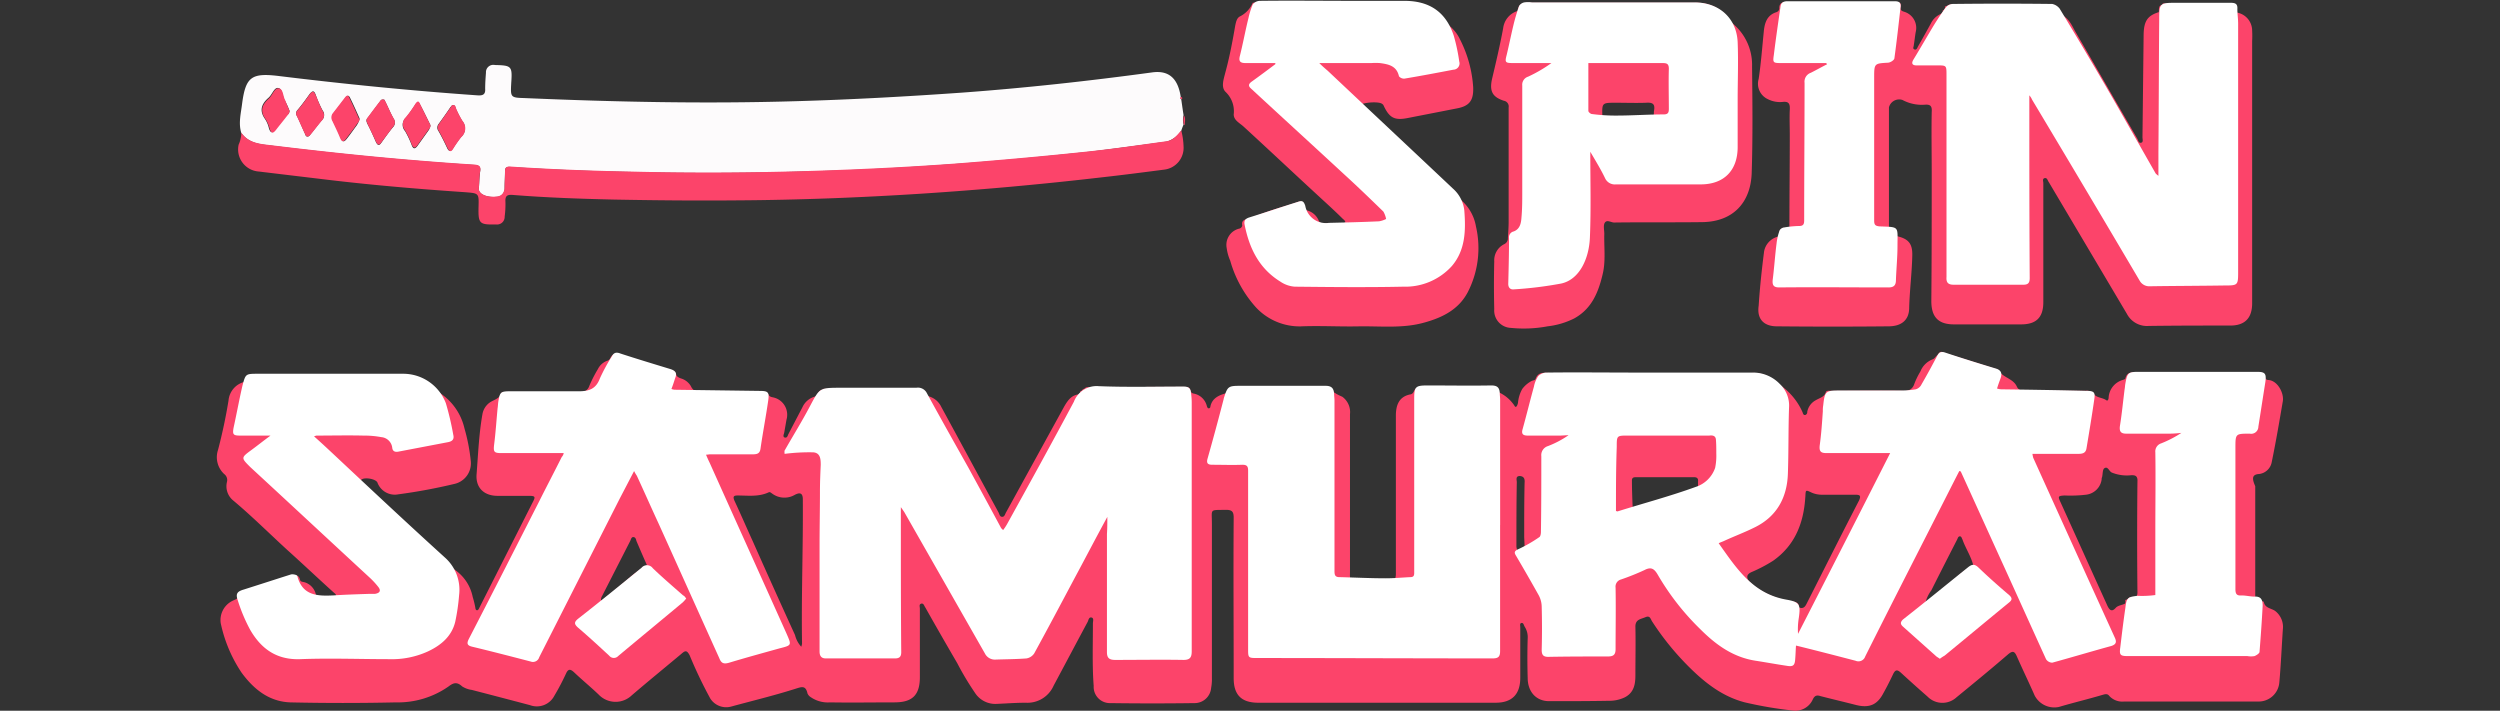 <?xml version="1.0" encoding="utf-8"?>
<svg xmlns="http://www.w3.org/2000/svg" height="114" viewBox="0 0 401 114" width="401">
  <rect x="0" y="0" width="401" height="114" fill="#333333" stroke="none"/>
  <g id="SS_logo_svg_v5d5zL7Xd" transform="translate(34.807 .108)">
    <path d="M0 0h401v114H0z" data-name="Rectangle 22" fill="#fff" id="Rectangle_22" opacity="0" transform="translate(-34.807 -.108)"/>
    <path d="M161.042 33.723c.125.873.25 1.746.374 2.557a3.045 3.045 0 0 0 0 1.5q-.2.493-.374 1a4.2 4.2 0 0 1-2.37 1.746c-4.117.561-8.3 1.123-12.412 1.621-7.048.749-14.1 1.435-21.144 1.934-7.61.562-15.282 1-22.891 1.185-9.793.312-19.585.374-29.378.125-6.487-.125-12.974-.374-19.46-.811-.624-.062-.811.187-.811.749 0 .873-.062 1.746-.062 2.62a1.294 1.294 0 0 1-1.247 1.434c-1.5.125-2.682-.312-2.869-1.06-.062-.125 0-.25 0-.437.062-.811.062-1.684.187-2.5s-.125-1.06-.936-1.122c-10.791-.686-21.519-1.746-32.185-3.056-1.871-.25-3.867-.25-5.177-2.058-.5-1.559-.062-3.181.125-4.74.562-4.242 1.5-4.928 5.738-4.429 10.666 1.31 21.332 2.37 32 3.119.873.062 1.31-.125 1.247-1.061 0-.873.062-1.746.125-2.557a1.182 1.182 0 0 1 1.435-1.247c2.682.062 2.807.187 2.62 2.869-.125 2.308-.125 2.37 2.121 2.433 14.533.624 29 .935 43.537.5 8.857-.25 17.776-.748 26.633-1.372 10.229-.749 20.4-1.871 30.5-3.244 2.682-.374 4.179.936 4.615 4.054-.062.062-.125.187.062.25Zm-127.865.062c-.374-.062-.5.062-.561.187-.686.935-1.372 1.871-2.121 2.807-.25.312-.125.561 0 .873.5.935.935 1.934 1.372 2.931.25.5.5.686.873.125.624-.873 1.185-1.684 1.871-2.5a1.038 1.038 0 0 0 .125-1.31c-.5-.873-.873-1.809-1.31-2.682-.126-.244-.187-.431-.25-.431Zm11.1.873c-.187 0-.312.187-.437.312a72.956 72.956 0 0 1-1.934 2.744.935.935 0 0 0 0 1.123c.5.873.936 1.746 1.372 2.682.25.562.561.686.936.125a20 20 0 0 1 1.31-1.871 1.792 1.792 0 0 0 .187-2.558 21.2 21.2 0 0 1-1.06-2.058c-.062-.25-.125-.5-.375-.5Zm-26.259.936a10.938 10.938 0 0 0-.811-1.746c-.374-.686-.312-1.871-1.06-1.934-.624-.062-.935 1.123-1.559 1.622-1.123 1-1.434 2.058-.5 3.368a4.5 4.5 0 0 1 .624 1.5c.25.749.561.811 1 .187.624-.811 1.247-1.559 1.871-2.37a.678.678 0 0 0 .437-.624Zm11.227 1.372v-.187c-.5-1.123-1-2.246-1.559-3.368-.25-.437-.5-.187-.686.062-.624.811-1.247 1.684-1.871 2.433a1.038 1.038 0 0 0-.125 1.31c.437.873.873 1.809 1.247 2.744.25.686.561.624.935.125.562-.686 1.061-1.435 1.622-2.183a4.335 4.335 0 0 0 .439-.936Zm-8.356 2.744c.25 0 .375-.187.5-.374.624-.748 1.185-1.559 1.809-2.246a1.149 1.149 0 0 0 .125-1.559 18.658 18.658 0 0 1-1.123-2.557c-.25-.686-.5-.624-.936-.125-.624.873-1.247 1.746-1.934 2.557a.772.772 0 0 0-.125 1c.437.873.811 1.809 1.248 2.745.124.25.124.561.436.561ZM40.6 37.839c-.561-1.123-1.123-2.308-1.746-3.431-.187-.374-.437-.124-.624.125-.5.749-1 1.5-1.559 2.183a1.486 1.486 0 0 0-.125 2.121 14.778 14.778 0 0 1 1.06 2.246c.25.686.561.624.935.125l1.871-2.62c.062-.25.249-.437.188-.749Z" data-name="Path 307" fill="#fdfbfc" id="Path_307" transform="translate(-6.381 -17.914)"/>
    <path d="M9.847 47.98c1.247 1.809 3.243 1.809 5.177 2.058 10.728 1.31 21.456 2.37 32.184 3.056.811.062 1.123.312.936 1.123-.125.811-.125 1.622-.187 2.5v.437c.187.748 1.372 1.247 2.869 1.06.811-.062 1.185-.624 1.248-1.434 0-.873.062-1.746.062-2.62 0-.562.187-.749.811-.749 6.487.437 12.973.686 19.46.811 9.793.249 19.585.187 29.378-.125 7.609-.25 15.281-.624 22.891-1.185 7.048-.561 14.1-1.185 21.145-1.934 4.179-.437 8.3-1.06 12.412-1.621 1.06-.125 1.684-.936 2.37-1.746a11.482 11.482 0 0 1 .374 2.557 3.519 3.519 0 0 1-3.118 3.742c-3.368.437-6.737.873-10.1 1.247q-14.466 1.681-29 2.62c-9.793.624-19.523 1-29.315 1.06-6.612.062-13.223 0-19.835-.125-5.426-.125-10.853-.312-16.279-.749-.873-.062-1.185.187-1.123 1.123a15.113 15.113 0 0 1-.125 2.37A1.215 1.215 0 0 1 50.7 62.7c-2.682.062-2.869-.125-2.807-2.807.062-2.245.062-2.183-2.246-2.37-7.36-.5-14.72-1.123-22.08-2-3.617-.437-7.3-.873-10.915-1.31a3.557 3.557 0 0 1-3.243-4.3 4.888 4.888 0 0 0 .437-1.934Zm151.193-1.247a3.036 3.036 0 0 1 0-1.5c.312.437.125 1 .125 1.434a.061.061 0 0 1-.062.062c-.003.071-.064.004-.064.004Zm-.437-4.117c-.187-.125-.187-.249-.062-.374.311.125.311.25.059.374Z" data-name="Path 308" fill="#fc446a" id="Path_308" transform="translate(-5.942 -26.808)"/>
    <path d="M26.8 16.243c.062 0 .125.187.25.374.437.935.811 1.809 1.31 2.682a1.038 1.038 0 0 1-.125 1.31c-.624.811-1.247 1.684-1.871 2.5-.374.561-.624.374-.873-.125-.437-1-.935-1.934-1.372-2.932-.125-.312-.25-.561 0-.873.686-.935 1.372-1.871 2.121-2.807.06-.066.181-.191.56-.129Zm11.1.873c.312 0 .374.25.437.5a12.835 12.835 0 0 0 1.06 2.058 1.849 1.849 0 0 1-.187 2.557A20 20 0 0 0 37.9 24.1c-.375.624-.624.5-.936-.125-.437-.873-.873-1.809-1.372-2.682a.937.937 0 0 1 0-1.123c.624-.873 1.247-1.809 1.934-2.744.062-.187.125-.312.375-.312Zm-26.26.936a1.015 1.015 0 0 1-.312.686c-.624.811-1.247 1.559-1.871 2.37-.5.624-.749.562-1-.187a6.33 6.33 0 0 0-.624-1.5c-1-1.31-.624-2.37.5-3.368.561-.5.873-1.684 1.559-1.621.748.062.686 1.31 1.06 1.934q.319.852.686 1.684Zm11.227 1.372c-.062.374-.374.624-.561.935-.5.749-1.06 1.435-1.622 2.183-.374.5-.624.562-.935-.124-.374-.936-.811-1.809-1.247-2.745a1.128 1.128 0 0 1 .124-1.31l1.874-2.432c.187-.25.5-.562.686-.062.562 1.123 1.06 2.246 1.559 3.368.125 0 .125.125.125.187Zm-8.358 2.744c-.312-.062-.312-.312-.437-.5-.437-.936-.811-1.809-1.247-2.745a.764.764 0 0 1 .125-1c.686-.811 1.309-1.684 1.934-2.558.374-.5.624-.561.935.125.375.873.686 1.746 1.123 2.558a1.219 1.219 0 0 1-.125 1.559c-.624.749-1.185 1.5-1.809 2.246-.125.125-.25.312-.5.312ZM34.218 20.3a.639.639 0 0 1-.187.624l-1.871 2.62c-.374.5-.624.562-.935-.125a14.78 14.78 0 0 0-1.061-2.246 1.549 1.549 0 0 1 .125-2.121 17.475 17.475 0 0 0 1.559-2.183c.187-.25.437-.5.624-.125.624 1.248 1.185 2.433 1.746 3.555Zm293.154 56.009a2.336 2.336 0 0 0 2.183-1.809c.686-3.306 1.247-6.612 1.809-9.917.187-1.247-.811-3.243-2.308-3.368a.534.534 0 0 1-.561-.437c-.062-.811-.624-.749-1.185-.749H308.1c-.811 0-1.684-.25-2 .936 0 .125-.25.187-.437.25a3.135 3.135 0 0 0-2.246 2.807c0 .25-.125.624-.374.437-.624-.437-1.5-.374-1.934-.936a1.5 1.5 0 0 0-1.435-.561h-9.73a1.172 1.172 0 0 1-1.247-.686c-.562-1.31-2.308-1.435-2.994-2.682-.062-.062-.187-.062-.312-.125-2.745-.873-5.489-1.746-8.233-2.558-.312-.125-.686-.437-1 .062-.062.062-.125.187-.187.25-.312.187-.437.561-.811.686a3.464 3.464 0 0 0-1.934 1.934 12.544 12.544 0 0 0-1 2.058 1.524 1.524 0 0 1-1.684 1.06c-3.8-.062-7.609 0-11.414 0-.374 0-.936-.125-1.06.187-.25.811-1 .936-1.622 1.31a2.658 2.658 0 0 0-1.372 1.871.467.467 0 0 1-.312.5c-.312.062-.374-.25-.437-.437a10.393 10.393 0 0 0-4.3-4.8c-.125-.125-.25-.187-.375-.312a4.784 4.784 0 0 0-3.493-1.185h-32.242c-.936 0-2-.312-2.433 1-.062.125-.374.187-.561.25a4.5 4.5 0 0 0-1.559 1.31 5.551 5.551 0 0 0-.686 2.246c-.062.312-.312.936-.562.437a6.029 6.029 0 0 0-2.744-2.246c-.125-.624-.624-.5-1.06-.5h-5.489c-2.183 0-4.366-.125-6.487.062l-.062-.062a.061.061 0 0 0-.062.062c-.25.312-.312.811-.811.873-1.871.374-2.308 1.809-2.308 3.43v25.381c0 .749-.25 1.06-.874 1.185h-5.925c-.686-.312-.562-.873-.562-1.435V66.7a3.031 3.031 0 0 0-1.247-2.807 7.5 7.5 0 0 1-2.121-1.31h-.686a.475.475 0 0 0-.25-.125h-14.1a.476.476 0 0 0-.25.125h-.624c-.062-.125-.125-.062-.187 0v.125a.061.061 0 0 1 .062.062.061.061 0 0 1-.062-.062c-.125.187-.25.437-.374.624-1.185.312-2.308.811-2.557 2.183a.269.269 0 0 1-.25.25c-.187 0-.25-.187-.312-.374a2.675 2.675 0 0 0-2.121-2 .6.6 0 0 1-.5-.437c-.125-.624-.5-.624-1-.624-5.052 0-10.042 0-15.094.062-.312 0-.624-.125-.873.187a1 1 0 0 0-.562.437c-.187-.062-.187.062-.125.187-.062.125-.187.187-.25.312-1.185.125-1.746.936-2.308 1.871l-9.356 17.028c-.187.312-.249.748-.624.748-.437 0-.437-.437-.624-.748-3.056-5.614-6.113-11.29-9.169-16.9a3.159 3.159 0 0 0-2.308-1.746c-.312-.374-.374-.936-1-1-.062-.062-.062-.125-.125-.125H97.277c-.062 0-.062.062-.125.125-.624.062-.748.686-1.06 1.06a3.105 3.105 0 0 0-2.183 1.746l-2.246 4.3c-.125.25-.187.686-.624.561-.312-.125-.125-.5-.062-.748.125-.686.25-1.435.374-2.121a2.842 2.842 0 0 0-2.121-3.555c-.312-.062-.624-.125-.748-.437-.25-.5-.624-.437-1.06-.437h-9.667c-.811 0-1.372-.125-1.746-.936a2.757 2.757 0 0 0-1.622-1.247c-.312-.125-.624-.25-.748-.624-.125-.5-.562-.562-.936-.686-2.5-.749-4.927-1.559-7.422-2.308-.873-.249-1.746-.748-2.246.5a.982.982 0 0 1-.5.312 2.676 2.676 0 0 0-1.435 1.31 21.756 21.756 0 0 0-1.372 2.682 1.524 1.524 0 0 1-1.684 1.061c-3.8-.062-7.609 0-11.414 0-.374 0-.935-.125-1.06.187-.312.873-1.185 1-1.809 1.434a2.889 2.889 0 0 0-1.185 1.878c-.562 3.181-.686 6.362-.936 9.605-.187 2.183 1.185 3.493 3.368 3.493H50c1.06 0 1.123.125.624 1.06l-8.235 16.283-.375.749c-.062.125-.187.312-.374.25a.343.343 0 0 1-.187-.312 15.335 15.335 0 0 0-.437-1.809 6.943 6.943 0 0 0-3.493-4.74c-.062-.125-.125-.187-.187-.312a2.015 2.015 0 0 0-.873-.749l-.187-.187a6.108 6.108 0 0 0-2.246-2.121c0-.187-.062-.25-.187-.187a25946.406 25946.406 0 0 0-.374-.374 273.521 273.521 0 0 1-.375-.374 3.678 3.678 0 0 0-1.5-1.435.165.165 0 0 0-.187-.187l.062-.062-.062.062a2.071 2.071 0 0 0-1-.936.134.134 0 0 0-.125-.125 2.677 2.677 0 0 0-1.434-1.31q0-.281-.187-.187c0-.187-.062-.25-.249-.187a13.668 13.668 0 0 0-3.112-2.869c0-.25-.187-.374-.437-.437a4.063 4.063 0 0 0-1.684-1.559h-.062c0-.187-.062-.374 0-.5.437-.5 2.37-.187 2.62.437a2.97 2.97 0 0 0 3.363 1.872 88.72 88.72 0 0 0 9.044-1.684 3.375 3.375 0 0 0 2.557-3.68 29.177 29.177 0 0 0-1-5.177 9.277 9.277 0 0 0-4.3-5.925 6.945 6.945 0 0 0-4.865-2.433c-8.233-.062-16.529 0-24.762 0-.624 0-1 .187-1.123.811a3.386 3.386 0 0 0-2.805 3.056q-.653 4-1.684 7.921a3.673 3.673 0 0 0 1 3.867 1.192 1.192 0 0 1 .438 1.248 2.928 2.928 0 0 0 .936 2.931c3.056 2.558 5.8 5.3 8.732 7.984 2.5 2.246 4.928 4.553 7.422 6.8.187.187.5.312.374.686-.124.25-.437.187-.624.187h-1.749c-.5 0-.748-.125-.873-.686a2.637 2.637 0 0 0-1.809-1.809c-.25-.062-.624-.062-.686-.374-.187-.873-.686-.686-1.248-.5-2.557.811-5.114 1.622-7.672 2.5-.374.125-.811.187-.936.561-.125.5-.5.562-.873.749a3.441 3.441 0 0 0-2 3.617 22.511 22.511 0 0 0 3.368 7.984c1.934 2.62 4.366 4.616 7.8 4.74 5.613.125 11.29.125 16.9 0a14.173 14.173 0 0 0 8.483-2.557c.811-.624 1.372-.749 2.183 0a3.858 3.858 0 0 0 1.559.561q4.65 1.205 9.294 2.433a3.165 3.165 0 0 0 3.929-1.5 38.639 38.639 0 0 0 1.871-3.555c.312-.686.624-.811 1.247-.25 1.31 1.248 2.682 2.37 3.992 3.618a3.746 3.746 0 0 0 5.3.125c2.62-2.246 5.3-4.429 7.984-6.674.624-.562.873-.562 1.31.25a70.408 70.408 0 0 0 3.306 6.923 3.025 3.025 0 0 0 3.306 1.31c3.43-.936 6.8-1.746 10.167-2.807 1.06-.312 1.809-.749 2.121.686a1.328 1.328 0 0 0 .562.624 4.82 4.82 0 0 0 3.056.811c3.43.062 6.923 0 10.354 0 2.869 0 4.054-1.185 4.054-4.054V97.89c0-.312-.187-.686.25-.811.374-.062.437.374.624.624q2.522 4.48 5.114 8.919a46.54 46.54 0 0 0 2.869 4.8 3.871 3.871 0 0 0 3.431 1.746c1.559-.062 3.118-.187 4.678-.187a4.585 4.585 0 0 0 4.491-2.745c1.809-3.368 3.617-6.8 5.426-10.167.187-.312.187-.873.686-.749.374.125.187.624.187.936 0 3.368-.125 6.736.125 10.042a2.6 2.6 0 0 0 2.682 2.744q6.736.094 13.473 0a2.65 2.65 0 0 0 2.682-2.432 7.4 7.4 0 0 0 .125-1.622v-24.7c0-2.5-.437-2.183 2.246-2.246.936 0 1.247.25 1.247 1.248-.062 8.607 0 17.152 0 25.76 0 2.682 1.248 3.93 3.93 3.93h38.11c2.62 0 3.93-1.372 3.93-3.992v-8.109c0-.25-.125-.624.187-.686s.375.312.5.562a3.116 3.116 0 0 1 .5 1.934q-.094 3.149 0 6.3c0 2.246 1.372 3.742 3.43 3.742 3.243 0 6.425 0 9.668-.062a5.626 5.626 0 0 0 2.495-.561c1.435-.749 1.684-2.058 1.684-3.493 0-2.62.062-5.239 0-7.859 0-1.185.935-1.185 1.621-1.5.749-.312.811.312 1.06.686a43.986 43.986 0 0 0 5.427 6.8c2.682 2.745 5.613 5.177 9.418 6.175a63.55 63.55 0 0 0 7.672 1.31 3.06 3.06 0 0 0 3.243-1.746c.312-.686.686-.749 1.248-.561 1.934.5 3.8.935 5.738 1.434 2.058.5 3.368 0 4.366-1.934.561-1 1.06-2 1.559-3.056.375-.749.686-.686 1.248-.187a216.611 216.611 0 0 0 4.241 3.8 3.335 3.335 0 0 0 4.678.125c2.744-2.246 5.489-4.491 8.233-6.861.749-.624 1.06-.561 1.435.312.935 2.121 1.934 4.179 2.869 6.3a3.56 3.56 0 0 0 3.867 1.809c2.308-.686 4.678-1.248 6.986-1.934.437-.125.811-.249 1.123.187a2.845 2.845 0 0 0 2.37.873h21.398a3.336 3.336 0 0 0 3.493-3.119c.25-2.807.374-5.676.561-8.483a3.224 3.224 0 0 0-1.247-2.932c-.624-.437-1.621-.437-1.809-1.434 0-.062-.249-.125-.374-.125-.936.125-1-.437-1-1.123v-17.33c-.624-1.372-.375-1.809.437-1.934ZM61.787 95.831l4.491-8.794c.125-.25.187-.686.562-.624.312.062.374.374.437.624.561 1.31 1.123 2.62 1.684 3.867a20.085 20.085 0 0 0-3.181 2.37c-1.373 1.126-2.68 2.37-4.18 3.368a1.213 1.213 0 0 1 .187-.811Zm-2.744 3.056c-.374.25-.686.562-1.061.811.375-.249.749-.561 1.061-.811Zm34.8 4.616a2.79 2.79 0 0 1-.125.5 4.231 4.231 0 0 1-1-1.871q-3.438-7.529-6.8-15.094c-1-2.184-1.934-4.367-2.932-6.487-.25-.624-.125-.811.5-.811 1.684 0 3.368.25 4.99-.5.187-.125.374.062.561.187a3.3 3.3 0 0 0 3.68.187c.873-.437 1.248-.187 1.248.749.062 7.672-.25 15.406-.125 23.14Zm185.377-10.79c-1.746 1.372-3.306 2.931-5.177 4.179a5.566 5.566 0 0 1 .935-1.934c1.372-2.744 2.745-5.426 4.117-8.109.125-.187.125-.5.437-.561.312 0 .312.312.437.5.5 1.434 1.372 2.682 1.746 4.179a9.961 9.961 0 0 0-2.5 1.746Zm-24.45-12.724c.062-1.185 0-1.185 1.06-.686a4.137 4.137 0 0 0 1.746.312h5.177c.749 0 1 .125.624.936-2.807 5.426-5.551 10.915-8.3 16.342-.249.5-.5 1.123-1.31.811a17.08 17.08 0 0 0-.374 3.056 17.083 17.083 0 0 1 .374-3.056c0-.624-.374-.873-.935-.936a13.765 13.765 0 0 1-5.926-2.246 6.685 6.685 0 0 1-1-.873.165.165 0 0 1-.187-.187l.187.187c-.062-.062-.125-.187-.249-.25-.437-.748-.125-1.122.624-1.434a24 24 0 0 0 3.306-1.746c3.555-2.5 4.927-6.113 5.177-10.229Zm-27.819-2.62c0-.5.25-.562.686-.562h9.294c.5 0 .686.25.624.686v.936a4.652 4.652 0 0 0 1.247-.624 4.677 4.677 0 0 1-1.247.624 49.593 49.593 0 0 1-6.674 2.308 20.657 20.657 0 0 1-3.8 1.185c-.062-1.559-.125-3.056-.125-4.553Zm-18.275 11.289a1.432 1.432 0 0 1-.25-.873c0-3.368 0-6.8.062-10.167 0-.374-.25-1 .5-1 .686.062.811.5.749 1.123-.062 2.807-.062 5.613-.062 8.421 0 .624.062 1.247.062 1.871a1.685 1.685 0 0 1-1.06.624 1.42 1.42 0 0 0-.187.686 2.807 2.807 0 0 1 .187-.686Zm94.5 8.67c-2.495-5.489-4.99-11.04-7.485-16.529-.437-.936-.374-1 .686-1.06a21.259 21.259 0 0 0 3.43-.125 2.848 2.848 0 0 0 2.495-2.495.562.562 0 0 1 .062-.312c.125-.5.063-1.247.374-1.434.562-.374.749.5 1.185.686a6.416 6.416 0 0 0 3.056.437c.811-.062 1.123.187 1.06 1.06q-.094 8.857 0 17.714c0 .624-.187.873-.811.873-.187 0-.5-.187-.624.125-.125.062-.187.125-.312.187-.187 0-.25.125-.187.25a.791.791 0 0 1-.062.374c-.437.249-1 .249-1.434.624-.686.811-1.06.437-1.435-.374ZM206.43 16.43a.923.923 0 0 1 .749 1.06v18.275c0 .873-.062 1.809-.125 2.682a1.013 1.013 0 0 1-.624 1 2.884 2.884 0 0 0-1.559 2.745q-.094 3.835 0 7.672a2.777 2.777 0 0 0 2.682 2.994 20.565 20.565 0 0 0 5.863-.25 12.781 12.781 0 0 0 4.242-1.247c2.869-1.559 3.93-4.242 4.615-7.173.5-2.121.187-4.3.25-6.425 0-.562-.187-1.31.062-1.746.374-.624 1.06 0 1.622-.062 4.678-.062 9.356 0 14.034-.062 4.928-.062 7.734-3.119 7.921-7.8.187-5.676.125-11.414.062-17.152a8.6 8.6 0 0 0-3.368-7.111 6.351 6.351 0 0 0-5.8-3.118h-26.634c-1 0-1.684.187-1.809 1.31a3.3 3.3 0 0 0-2.308 2.745c-.5 2.682-1.123 5.364-1.746 7.984-.5 2.058-.062 3.056 1.871 3.68Zm22.829.312c1-.062 1.434.187 1.247 1.247-.062.312 0 .686-.062 1a2.664 2.664 0 0 0 .686.125 1.345 1.345 0 0 1-.686-.125 51.88 51.88 0 0 1-8.233-.062c-.062-2.183-.062-2.183 2.183-2.183 1.621 0 3.243.062 4.865 0Zm-66.178 1.871c0 .935.936 1.372 1.559 1.934 4.491 4.117 8.92 8.3 13.41 12.413.873.811 1.746 1.621 2.557 2.432.25.187.686.624 0 .686a31.415 31.415 0 0 1-3.43 0c-.125 0-.374-.25-.437-.374a2.814 2.814 0 0 0-1.871-1.684c-.187-.062-.437-.249-.437-.436-.125-1.5-.936-.936-1.746-.686-.374.125-.811.25-1.185.374a55.682 55.682 0 0 0-5.925 2.058c-.624.125-1.31.187-1.123 1.123a.662.662 0 0 1-.561.5 2.68 2.68 0 0 0-1.934 3.119 7.3 7.3 0 0 0 .561 2 18.782 18.782 0 0 0 4.179 7.547 9.558 9.558 0 0 0 7.173 2.994c3.056-.125 6.175.062 9.231 0 3.555-.062 7.11.374 10.6-.624 2.932-.811 5.489-2.121 6.924-4.865a15.431 15.431 0 0 0 1.31-10.541 7.173 7.173 0 0 0-3.056-4.74c-.125-.187-.25-.437-.375-.624a1.719 1.719 0 0 0-.935-.935c0 .062.062.125.062.187 0-.062-.062-.125-.062-.187-.686-.686-1.435-1.31-2.121-2a1.832 1.832 0 0 0-1-.935c-.749-.749-1.559-1.435-2.308-2.183 0-.187-.125-.312-.375-.312-.686-.624-1.434-1.31-2.121-1.934a2.069 2.069 0 0 0-1-.935c-.748-.749-1.559-1.435-2.308-2.183a1.585 1.585 0 0 0-.811-.749c-.749-.624-1.435-1.31-2.183-1.934.561-.437 2.994-.624 3.555-.187a.619.619 0 0 1 .25.312c.936 2 1.809 2.37 3.93 1.934l7.672-1.5c2.121-.374 2.807-1.247 2.745-3.368a19.61 19.61 0 0 0-2.121-7.734 6.32 6.32 0 0 0-2.121-2.495c-.062-.062-.062-.125-.125-.187.062-.187 0-.312-.187-.249a5.694 5.694 0 0 0-1.5-1.5c.062-.187 0-.187-.187-.125a3.49 3.49 0 0 0-.5-.312 4.132 4.132 0 0 0-2.183-1c-.249 0-.561-.062-.811-.062h-24.937c-.249 0-.5.062-.686.062a4.371 4.371 0 0 1-2.058 2.192c-.5.25-.624.873-.749 1.435-.437 2.557-.935 5.177-1.621 7.672-.25 1-.686 2.246.062 2.994a4.269 4.269 0 0 1 1.31 3.617Zm34.929 12.163c-.062-.062-.125-.187-.25-.25.125.062.187.187.25.249Zm52.206 21.831c5.988.062 11.976.062 17.9 0 2.058 0 3.243-1 3.306-2.807.062-2.807.437-5.676.5-8.483.062-1.934-.561-2.745-2.495-3.181 0-.749-.25-1.185-1.06-1.06l-.187-.187V17.49a1.687 1.687 0 0 1 2.183-1.185 6.54 6.54 0 0 0 3.617.749c.936-.062 1.123.312 1.06 1.185-.062 3.243 0 6.425 0 9.668 0 6.862 0 13.785-.062 20.646 0 2.5 1.061 3.742 3.618 3.742h10.79c2.433 0 3.555-1.123 3.555-3.555V29.653c0-.312-.187-.686.187-.81.437-.125.5.374.686.624l12.537 21.144a3.633 3.633 0 0 0 3.493 1.934c4.366-.062 8.732-.062 13.1-.062 2.308 0 3.493-1.185 3.493-3.555V6.887a16.287 16.287 0 0 0 0-1.746 2.939 2.939 0 0 0-2.5-2.869c-.125-.437.187-1-.437-1.247V.9a.468.468 0 0 0-.312-.062H312.4c-.125 0-.374-.125-.312.187-.749.125-.562.686-.624 1.185-1.809.562-2.37 1.435-2.432 3.493l-.187 16.591c0 .312.187.811-.249.873-.375.062-.437-.374-.562-.624-3.306-5.676-6.549-11.352-9.855-17.028-.624-1.06-1.06-2.308-2.37-2.869-.062-.125-.187-.249-.25-.374.063-.312.063-.374-.125-.312-.187-.374-.374-.811-.873-.873a1.37 1.37 0 0 0-.873-.125h-14.344a4.046 4.046 0 0 0-1.5.062c-.187.063-.312.187-.5.25-.187 0-.25.062-.125.187-.062.125-.187.312-.25.437-.187 0-.187.062-.125.187-.062.125-.187.25-.25.374a3.164 3.164 0 0 0-1.684 1.559c-.686 1.248-1.372 2.5-2.058 3.68-.125.25-.25.624-.561.5-.375-.125-.125-.437-.125-.686.125-.748.187-1.434.312-2.121a2.7 2.7 0 0 0-1.871-3.243c-.374-.125-.624-.25-.561-.686.187-.873-.312-.873-.936-.873h-17.4c-.686 0-1.06.187-1.123.873a.677.677 0 0 1-.437.748c-1.622.5-1.934 1.871-2.058 3.244-.249 2.495-.437 4.99-.811 7.485a2.72 2.72 0 0 0 1.5 3.243 4.257 4.257 0 0 0 2.308.437c1-.125 1.247.249 1.185 1.247-.062 1.372 0 2.682 0 4.054 0 4.99-.062 9.98-.062 14.907-.25.062-.5.062-.749.125q-.187-.281-.374 0c-.686.187-.375.873-.624 1.248a3 3 0 0 0-2.308 2.37c-.374 2.932-.686 5.8-.873 8.732-.312 2.121.811 3.306 2.932 3.306Z" data-name="Path 309" fill="#fc446a" id="Path_309" transform="translate(0 -.372)"/>
    <path d="M272.858 72.568h-10.167c-.873 0-1.247-.187-1.123-1.247.25-1.809.374-3.618.5-5.489a4.715 4.715 0 0 1 .062-.936c.249-2.246.374-2.37 2.62-2.37h9.85a14.617 14.617 0 0 0 2.37-.187 1.492 1.492 0 0 0 .935-.811c.873-1.5 1.684-2.994 2.5-4.554.312-.624.686-.748 1.372-.5 2.62.873 5.239 1.684 7.921 2.495.936.25 1.185.749.873 1.622-.187.5-.374 1-.561 1.621a2.741 2.741 0 0 0 .624.125c4.553.062 9.106.125 13.66.25 1.247 0 1.5.187 1.31 1.372-.375 2.62-.811 5.239-1.248 7.859-.125.749-.624.873-1.31.873h-7.36a5.511 5.511 0 0 0 .125.624q6.549 14.5 13.1 28.878c.312.686.187 1.061-.561 1.31-3.181.873-6.3 1.809-9.481 2.682a1.2 1.2 0 0 1-1-.561c-2.246-4.928-4.491-9.917-6.736-14.845-2.308-5.052-4.616-10.167-6.923-15.219 0-.062-.125-.062-.25-.125-1.123 2.183-2.246 4.429-3.368 6.612-3.93 7.734-7.859 15.406-11.726 23.14a1.15 1.15 0 0 1-1.559.686c-3.119-.811-6.238-1.622-9.543-2.433-.062.748-.062 1.434-.125 2.121-.062 1.06-.312 1.31-1.372 1.123-1.684-.25-3.368-.562-4.99-.811-3.617-.562-6.362-2.558-8.857-5.052a40.739 40.739 0 0 1-6.861-8.795c-.561-.936-1.06-1.247-2.121-.686a38.963 38.963 0 0 1-3.742 1.5 1.187 1.187 0 0 0-.873 1.31c.062 3.306 0 6.549 0 9.855 0 .936-.374 1.185-1.247 1.185-3.181 0-6.362 0-9.543.062-.811 0-1.06-.312-1.06-1.122q.094-3.462 0-6.924a4 4 0 0 0-.5-1.871q-1.773-3.17-3.617-6.3c-.312-.5-.312-.749.374-1.06a22.444 22.444 0 0 0 3.37-1.935c.187-.125.25-.561.25-.811.062-4.054.062-8.109.062-12.163a1.515 1.515 0 0 1 1.061-1.622 15.342 15.342 0 0 0 3.306-1.746c-.437 0-.936.062-1.372.062h-5.177c-.748 0-1.06-.25-.811-1.06.624-2.246 1.185-4.553 1.809-6.8a4.553 4.553 0 0 1 .686-1.684 1.944 1.944 0 0 1 1.31-.562c4.865-.062 9.73 0 14.658 0h18.4a5.93 5.93 0 0 1 4.366 1.809 4.77 4.77 0 0 1 1.5 3.8c-.125 3.493-.062 7.048-.187 10.6-.125 3.8-1.746 6.861-5.3 8.607-1.622.811-3.306 1.435-4.928 2.183-.25.125-.5.187-.873.374 2.869 4.054 5.489 8.109 10.853 9.044 2.121.374 2.308.749 2 2.932a11.327 11.327 0 0 0-.125 2.557q7.427-14.484 14.781-29Zm-43.973 9.293c.062 0 .187.062.25.062 4.179-1.31 8.42-2.433 12.537-3.93a4.863 4.863 0 0 0 3.119-3.056 9.617 9.617 0 0 0 .187-2.308c0-.749 0-1.5-.062-2.246-.062-.624-.561-.686-1.06-.624h-13.037c-1.809 0-1.809 0-1.809 1.809-.125 3.432-.125 6.863-.125 10.293ZM147.3 82.8c-1.871 3.431-3.555 6.674-5.3 9.917-2.121 3.992-4.241 7.984-6.425 11.976a1.851 1.851 0 0 1-1.247.811c-1.621.125-3.306.125-4.99.187a1.781 1.781 0 0 1-1.684-1l-12.912-22.642c-.125-.187-.25-.374-.562-.811v1.871c0 7.11 0 14.221.062 21.394 0 .686-.25 1-1 1h-11.1c-.749 0-1-.437-1-1.123V87.413c0-2.869.062-5.738.062-8.67 0-1.435.062-2.869.125-4.3 0-.936-.062-1.934-1.247-2h-.125a31.477 31.477 0 0 0-4.428.249c0-.187-.062-.5.062-.624 1.31-2.308 2.745-4.616 3.992-6.986 1.559-2.931 1.5-2.994 4.865-2.994h12.225a1.59 1.59 0 0 1 1.684.873c2.183 3.992 4.429 7.984 6.674 11.976a1364.48 1364.48 0 0 1 5.239 9.668l.312.312a8.141 8.141 0 0 0 .624-.936c3.618-6.549 7.235-13.1 10.728-19.648a3.9 3.9 0 0 1 3.992-2.5c4.553.187 9.044.062 13.6.062.748 0 1.123.25 1.185.936a12.126 12.126 0 0 1 .125 1.559v39.981c0 1-.312 1.372-1.31 1.372-3.68-.062-7.36 0-10.978 0-.936 0-1.31-.312-1.31-1.247V85.542c.062-.936.062-1.684.062-2.745Zm147.888-67.615v1.809c0 9.169 0 18.338.062 27.507 0 .749-.25 1.06-1 1.06h-11.225c-.936 0-1.185-.437-1.123-1.247V11.942c0-1.56 0-1.56-1.5-1.56H277.1c-.686 0-.873-.312-.5-.935 1.185-1.934 2.308-3.93 3.493-5.863.562-.873 1.123-1.746 1.746-2.557a1.554 1.554 0 0 1 1.06-.5c5.3-.062 10.666-.062 15.968 0a2.042 2.042 0 0 1 1.185.749c2.5 4.117 4.99 8.3 7.422 12.475 2.682 4.616 5.3 9.293 7.984 13.972a4.647 4.647 0 0 0 .437.374v-3.868c.062-6.986.062-13.972.125-20.957 0-2.932 0-2.932 2.931-2.932h8.483c.748 0 1.185.125 1.122 1 0 .811.125 1.559.125 2.37v39.667c0 2.308 0 2.308-2.308 2.308-3.93.062-7.859.062-11.851.125a1.753 1.753 0 0 1-1.622-.873q-8.608-14.6-17.277-29.066a2.361 2.361 0 0 0-.437-.686ZM210.3 84.107v20.209c0 .873-.25 1.185-1.185 1.185-12.6 0-25.261-.062-37.861-.062-1.31 0-1.372-.062-1.372-1.31V75.375c0-.748-.25-.935-.936-.935-1.559.062-3.181 0-4.8 0-.749 0-1-.25-.749-1.061a428.045 428.045 0 0 0 2.5-9.231c.062-.187.062-.312.125-.5.562-1.746.686-1.871 2.558-1.871h13.722c.936 0 1.31.374 1.372 1.247 0 .374.062.748.062 1.123v27.382c0 .624.125.936.811.936 2.495.062 4.99.187 7.422.187 1.31 0 2.62-.125 3.93-.187.686 0 .624-.437.624-.936V63.9c0-2 .187-2.183 2.183-2.183 3.368 0 6.8.062 10.167 0 .936 0 1.31.312 1.372 1.185 0 .374.062.749.062 1.123v20.082ZM60.1 72.568h-9.98c-1.185 0-1.31-.187-1.185-1.31.25-1.934.374-3.93.561-5.863.062-.374.062-.749.125-1.123.25-1.5.374-1.621 1.934-1.621h10.981c1.621 0 2.744-.374 3.368-2.058a28.177 28.177 0 0 1 1.934-3.555c.312-.624.749-.686 1.372-.437 2.682.873 5.364 1.684 8.046 2.5.749.25 1.06.624.749 1.372-.187.561-.374 1.185-.624 1.809a1.925 1.925 0 0 0 .5.125l13.66.187c1.31 0 1.559.187 1.372 1.5-.374 2.62-.873 5.177-1.248 7.8-.125.811-.624.873-1.31.873h-6.862a4.836 4.836 0 0 1-.562.062c.187.437.374.873.562 1.247 4.117 9.169 8.233 18.276 12.35 27.444.811 1.871.873 1.871-1.123 2.37-2.682.748-5.426 1.5-8.109 2.308-.873.25-1.247.062-1.559-.748-3.244-7.173-6.487-14.408-9.73-21.581-1.185-2.557-2.308-5.114-3.493-7.672a6.078 6.078 0 0 1-.437-.749c-.811 1.559-1.559 2.994-2.308 4.429l-12.91 25.437A1.046 1.046 0 0 1 54.8 106c-3.119-.811-6.238-1.621-9.356-2.37-.811-.187-.936-.5-.562-1.247 3.8-7.36 7.547-14.72 11.29-22.08 1.185-2.37 2.433-4.741 3.617-7.111a1.189 1.189 0 0 0 .312-.624Zm164.668-48.339c0 4.741.125 9.231-.062 13.722-.125 3.43-1.684 6.8-4.616 7.422a61.883 61.883 0 0 1-7.609.935c-.562.062-.873-.312-.873-.873.062-2.433.125-4.927.125-7.36a.959.959 0 0 1 .749-1.06c1-.374 1.185-1.31 1.247-2.246.125-1.372.125-2.744.125-4.117V13.625a1.355 1.355 0 0 1 .935-1.435 22.517 22.517 0 0 0 3.742-2.183h-6.175c-1.247 0-1.31-.125-1-1.31.374-1.559.686-3.118 1.06-4.678a30.59 30.59 0 0 1 .936-3.181 1.294 1.294 0 0 1 .811-.561 4.168 4.168 0 0 1 1.247 0h26.072c3.93 0 6.736 2.5 6.923 6.362.125 3.118 0 6.237 0 9.356v7.485c0 3.742-2.183 5.988-5.925 5.988h-13.6a1.719 1.719 0 0 1-1.746-1c-.686-1.434-1.5-2.744-2.37-4.242Zm-.312-14.221v7.672c0 .187.374.5.561.5a28.6 28.6 0 0 0 3.992.25c2.5 0 5.052-.187 7.547-.187.686 0 .811-.312.811-.873 0-2.121-.062-4.3 0-6.425 0-.749-.25-.935-.936-.935h-11.975ZM13.074 69.761H8.209c-1.123 0-1.248-.187-1.061-1.248.437-2 .811-3.992 1.248-5.988.062-.25.125-.562.187-.811.5-1.871.5-1.871 2.5-1.871h23.26a7.315 7.315 0 0 1 6.861 4.74 45.762 45.762 0 0 1 1.185 5.052c.187.749-.187 1.06-.873 1.185l-7.859 1.5c-.561.125-1 0-1.06-.624a1.924 1.924 0 0 0-1.747-1.686 14.868 14.868 0 0 0-2.869-.249c-2.495-.062-5.052 0-7.547 0a2.44 2.44 0 0 0-.375.125c1.061.936 2.058 1.871 2.994 2.745 5.988 5.613 11.976 11.227 18.026 16.716a6.919 6.919 0 0 1 2.246 5.988 32.581 32.581 0 0 1-.624 4.3c-.562 2.308-2.246 3.742-4.366 4.74a13.872 13.872 0 0 1-6.175 1.248c-4.8 0-9.543-.187-14.346 0-3.8.125-6.238-1.684-7.984-4.678a26.34 26.34 0 0 1-2-4.74c-.374-1.061-.125-1.435.936-1.746 2.558-.811 5.052-1.622 7.609-2.433.312-.062.935.062 1 .25.811 3.181 3.243 3.243 5.8 3.118 1.934-.125 3.93-.187 5.863-.25h.811c.748-.125 1-.5.5-1.122a13.007 13.007 0 0 0-1.249-1.37c-6.421-5.925-12.845-11.913-19.269-17.838-1.5-1.5-1.5-1.5.187-2.745.936-.686 1.871-1.434 3.056-2.308Zm161.172-59.753h-4.741c-.873 0-1.185-.25-.935-1.185.5-2 .873-4.054 1.372-6.05a12.722 12.722 0 0 1 .686-2.183 1.517 1.517 0 0 1 1.123-.561c4.99-.062 10.042 0 15.032 0h8.171c4.054 0 6.674 1.809 7.921 5.613a30.175 30.175 0 0 1 .873 4.117 1.006 1.006 0 0 1-.936 1.31c-2.62.5-5.239 1-7.859 1.435a1.047 1.047 0 0 1-.873-.375c-.374-1.684-1.684-1.934-3.056-2.121a10.107 10.107 0 0 0-1.372 0h-8.358c.562.562.936.873 1.372 1.248 6.674 6.3 13.41 12.6 20.084 18.9a5.465 5.465 0 0 1 1.809 3.493c.25 3.181.187 6.362-2 8.919a10.068 10.068 0 0 1-7.8 3.306c-5.8.125-11.6.062-17.4 0a4.689 4.689 0 0 1-2.308-.811c-3.43-2.121-4.99-5.364-5.738-9.169-.125-.686.187-.936.749-1.123 2.62-.811 5.177-1.684 7.8-2.5.686-.249.936-.125 1.185.624a3.359 3.359 0 0 0 3.8 2.744c2.682-.062 5.364-.124 8.046-.249a3.966 3.966 0 0 0 1.123-.374 3.86 3.86 0 0 0-.437-1.185c-2.058-2-4.117-3.992-6.237-5.925-4.99-4.616-9.98-9.169-14.97-13.785-.5-.437-.437-.748.062-1.122 1.31-.936 2.557-1.871 3.8-2.807.062-.062 0-.125 0-.187ZM315.4 95.334V84.918c0-4.179.063-8.3 0-12.475a1.355 1.355 0 0 1 .936-1.434 17.847 17.847 0 0 0 3.243-1.684 17.594 17.594 0 0 1-1.809.125h-7.048c-.873 0-1.123-.374-1-1.247.312-1.934.5-3.93.748-5.863.063-.312.063-.624.125-.935.312-1.809.5-1.871 2.308-1.871h18.774c1.31 0 1.559.25 1.372 1.622-.374 2.37-.748 4.8-1.123 7.173a1.152 1.152 0 0 1-1.372 1.123c-2.308 0-2.308 0-2.308 2.308V94.4c0 .811.25 1.06 1 1 .686 0 1.372.187 2.058.187 1.123-.062 1.31.624 1.31 1.435-.125 2.495-.312 4.99-.5 7.422 0 .25-.5.561-.811.686a3.39 3.39 0 0 1-1.123 0h-19.087c-1.31 0-1.5-.125-1.31-1.435.249-2.121.5-4.179.811-6.3.187-1.622.374-1.746 1.934-1.934a15.752 15.752 0 0 0 2.869-.125Zm-52.771-85.326h-7.235c-1.31 0-1.372-.062-1.185-1.31.312-2.558.686-5.114 1.06-7.672.062-.686.437-.935 1.123-.935h17.215c.624 0 1 .187.936.873-.312 2.744-.624 5.551-1 8.3-.062.312-.686.686-1.06.686-2.121.124-2.183.124-2.183 2.308v23.011c0 .686.187.873.873.935 3.243.125 2.869-.062 2.869 3.119 0 1.809-.187 3.68-.25 5.489 0 .811-.312 1.185-1.185 1.185-5.863 0-11.664-.062-17.527 0-.936 0-1.123-.375-1.06-1.185.25-1.934.374-3.93.624-5.863a8.739 8.739 0 0 1 .5-2.121.956.956 0 0 1 .624-.436 16.07 16.07 0 0 1 2.495-.25c.624 0 .811-.25.811-.873 0-7.36.062-14.72.062-22.08a1.513 1.513 0 0 1 1-1.622c.873-.437 1.746-.935 2.62-1.372-.125-.125-.125-.125-.125-.187Z" data-name="Path 310" fill="#fff" id="Path_310" transform="translate(-4.491)"/>
    <path d="M175.012 253.078a5.611 5.611 0 0 1-.561.624c-3.43 2.869-6.923 5.738-10.354 8.608a.949.949 0 0 1-1.434-.062c-1.622-1.5-3.306-3.056-4.99-4.491-.624-.562-.686-.873 0-1.435 3.43-2.682 6.8-5.426 10.167-8.171a1.143 1.143 0 0 1 1.809.062c1.559 1.5 3.243 2.932 4.865 4.366.186.063.311.25.498.499Zm201.088 9.668c-.25-.187-.5-.312-.624-.437l-5.239-4.678c-.437-.374-.562-.686-.062-1.185 3.493-2.745 6.923-5.551 10.416-8.358.624-.5 1.06-.624 1.746.062 1.559 1.5 3.181 2.931 4.865 4.366.561.5.5.811-.062 1.247-3.43 2.807-6.861 5.676-10.292 8.483a5.225 5.225 0 0 0-.748.5Z" data-name="Path 311" fill="#fff" id="Path_311" transform="translate(-99.752 -157.183)"/>
  </g>
</svg>